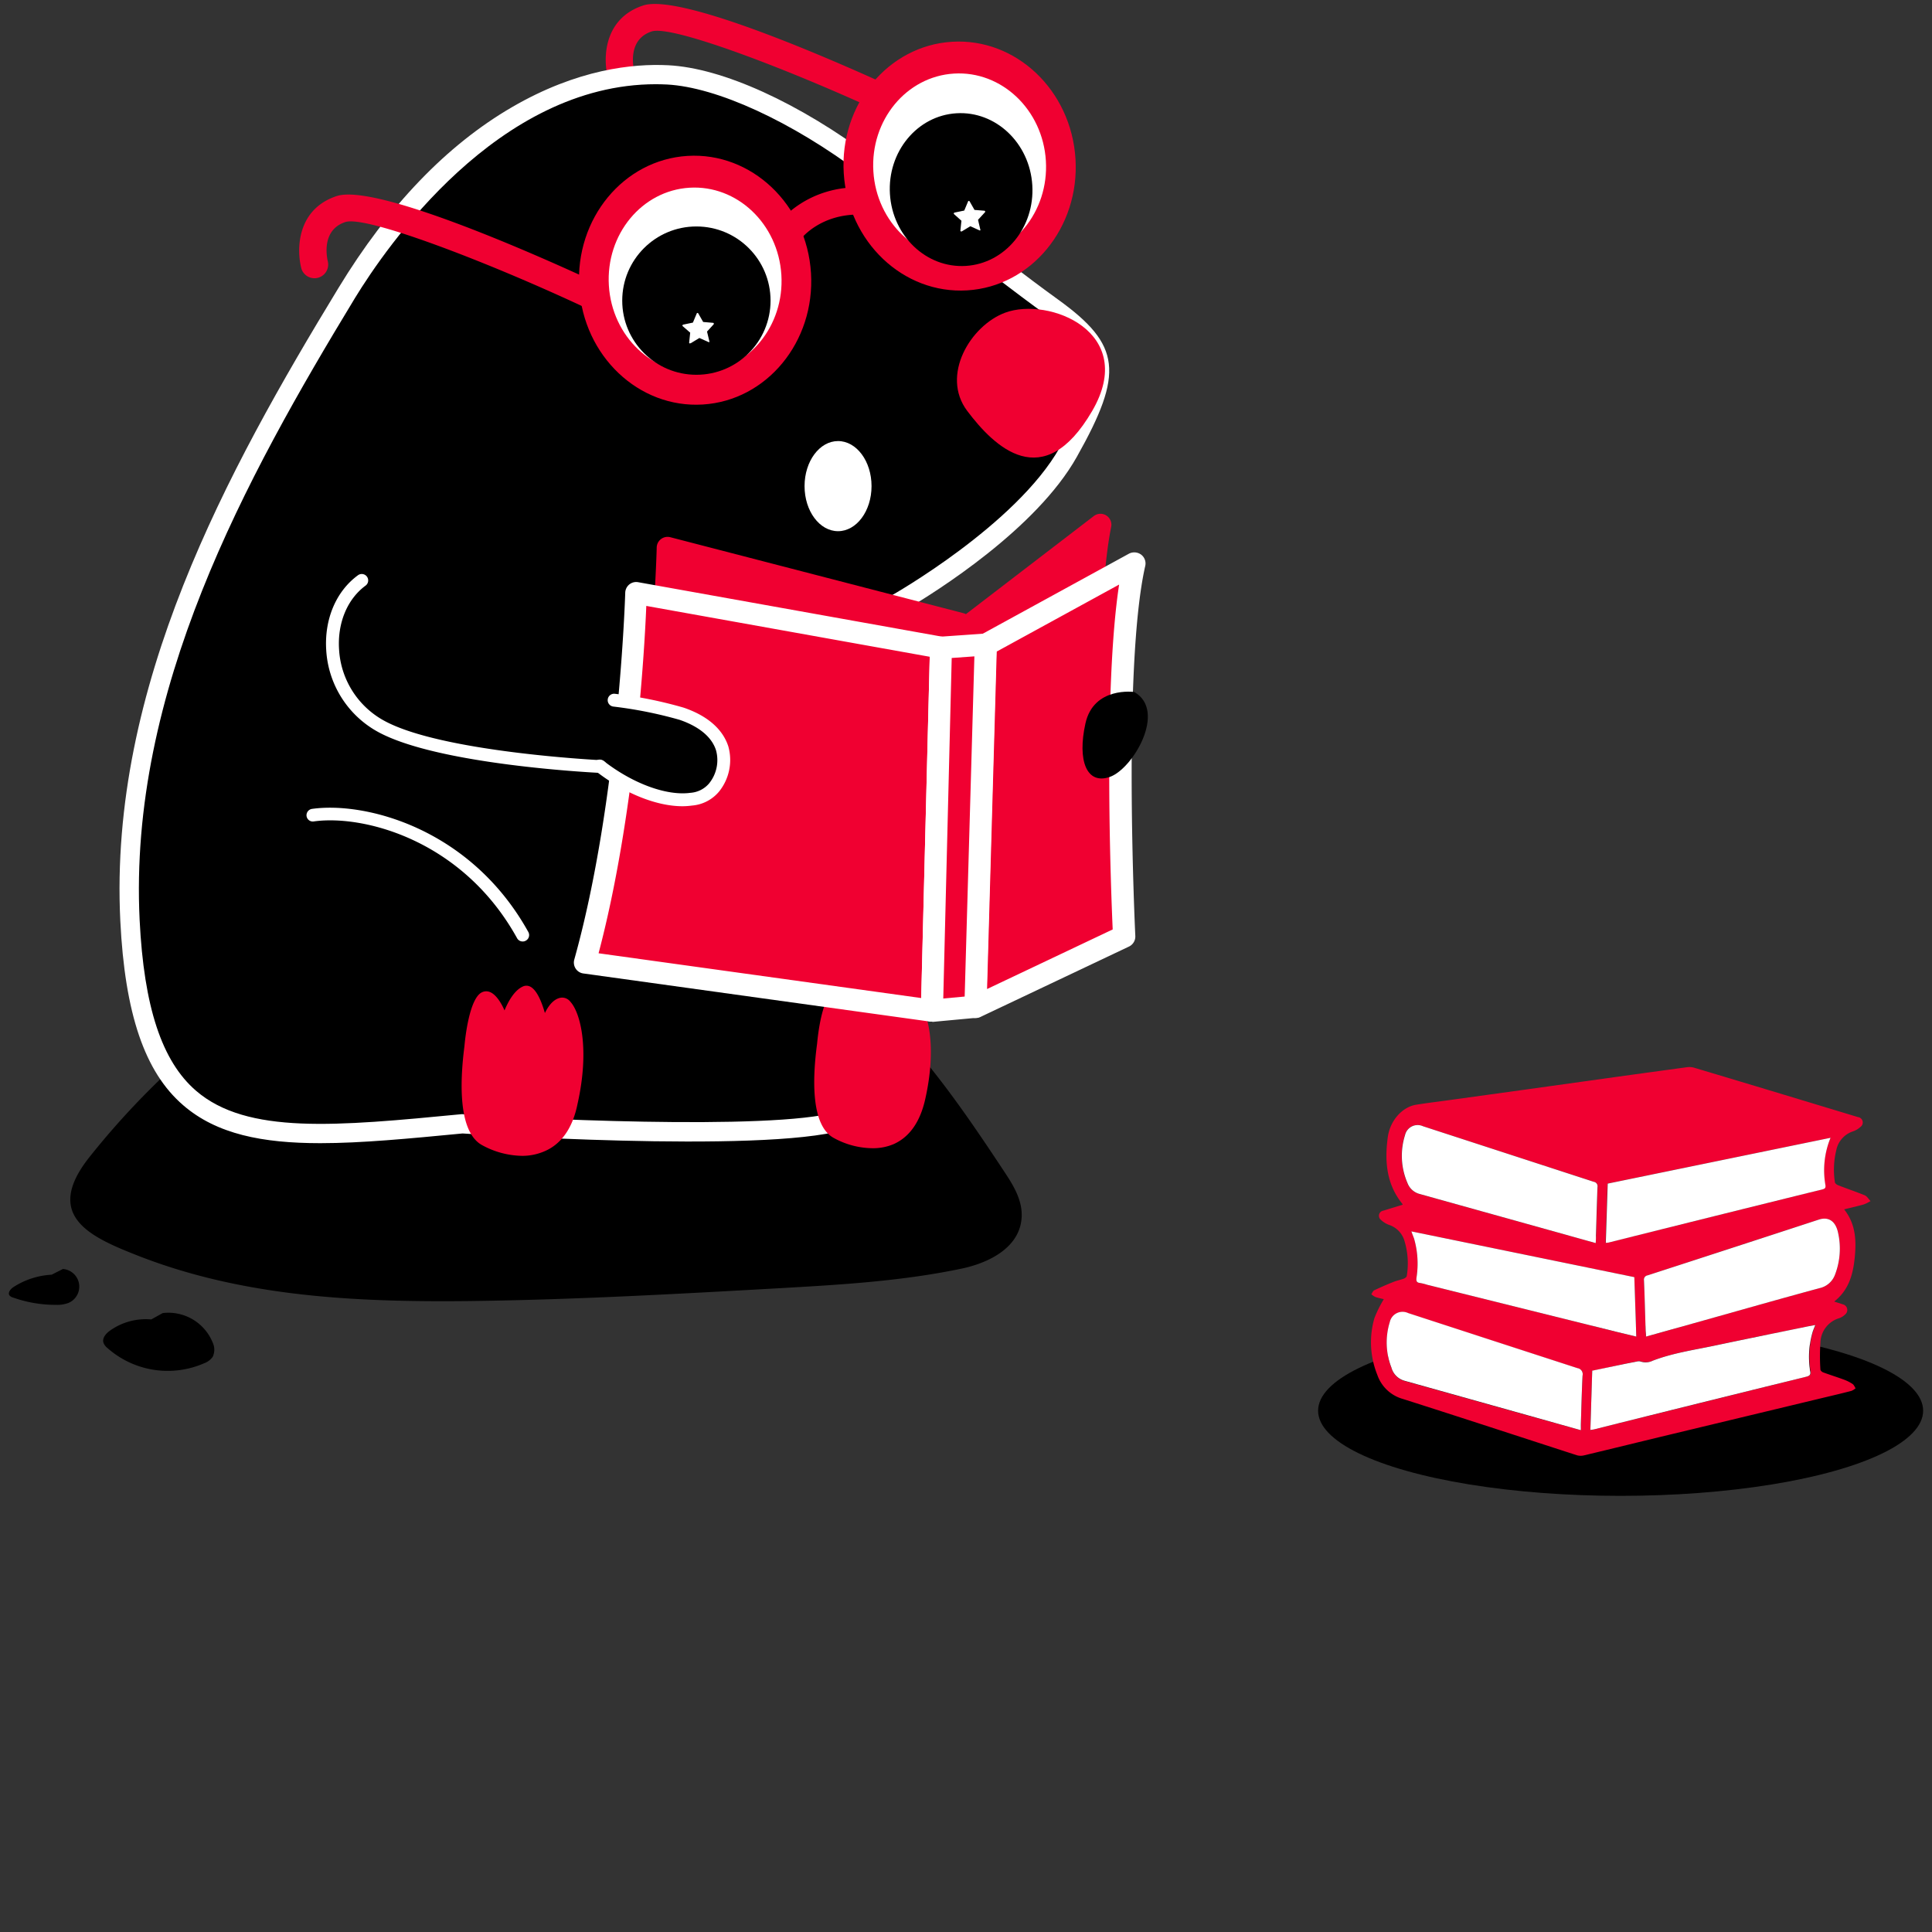 <svg xmlns="http://www.w3.org/2000/svg" id="Calque_1" data-name="Calque 1" viewBox="0 0 334 334"><rect x="0" y="0" width="334" height="334" fill="#333333" stroke="none"/><defs><style>.cls-1{fill:#f00031;}.cls-2{fill:#fff;}</style></defs><ellipse cx="280.17" cy="243.88" rx="52.3" ry="14.72"></ellipse><path d="M37.41,178.07c10.48-8.29,23-12.48,35.54-14.41s25.25-1.72,37.91-1.93c7.59-.12,15.3-.38,22.65,1.84,17.17,5.17,29.28,22.6,40.12,39,1.49,2.25,3.05,4.75,3,7.59-.11,5.49-5.71,8.16-10.32,9.14-10.39,2.19-21,2.8-31.5,3.4-17.84,1-35.67,2-53.53,2.22-19.25.21-39-.62-57.43-7.84-8.11-3.19-16.38-6.78-8.55-16.84A137.4,137.4,0,0,1,37.41,178.07Z"></path><polygon points="146.98 96.77 186.3 121.36 149.69 128.33 146.98 96.77"></polygon><path class="cls-1" d="M154.76,20.26a2.35,2.35,0,0,1-1-.22c-17-7.92-37.6-15.78-41.11-14.6-4.26,1.41-3.13,6.32-3,6.88A2.39,2.39,0,0,1,108,15.21a2.35,2.35,0,0,1-2.88-1.67c-.91-3.36-.81-10.32,6.06-12.59S147,11.7,155.75,15.75a2.36,2.36,0,0,1-1,4.51Z"></path><path d="M115.42,12.94c-14.29-.72-36.74,6.88-55.48,37.7S20.5,118.89,22.47,159.13s20.46,38.72,57.44,35.15c0,0,58.19,3.82,67.31-1.27s15.78-66.84,7.65-88.56c0,0,21.94-12.3,29.83-26.31s7.15-17.82-2.71-25-21.21-16.3-32.05-24.45S125.53,13.45,115.42,12.94Z"></path><path class="cls-2" d="M55.38,197.63c-10,0-17.92-1.55-23.71-6.56C25,185.33,21.59,175.21,20.8,159.21c-2-40.48,18.43-77.72,37.72-109.44,8.62-14.18,18.71-24.69,30-31.25s20.89-7.55,27-7.24h0c9.38.47,22.63,6.5,35.44,16.12,4.52,3.4,9.18,7,13.68,10.51,6.49,5,12.61,9.78,18.34,13.92,10.8,7.81,11.36,12.62,3.19,27.13-7,12.5-24.46,23.4-29.26,26.24,7.26,22.45,1.4,83.53-8.85,89.26-9.22,5.15-61.48,1.92-68.1,1.49C70.69,196.84,62.5,197.63,55.38,197.63Zm58-183.07c-27.33,0-46.61,28.14-52,36.94-19,31.3-39.17,68-37.24,107.55.74,15,3.83,24.4,9.73,29.5,8.84,7.64,24.38,6.14,45.89,4.07H80c16,1.06,59.26,2.92,66.39-1.06,7.46-4.17,15.27-64.16,6.89-86.52l-.5-1.34,1.25-.7c.22-.12,21.63-12.23,29.2-25.66C191,63.58,189.83,60.91,181,54.54c-5.78-4.18-11.93-8.95-18.43-14-4.5-3.48-9.14-7.09-13.65-10.47-12.11-9.1-25-15-33.6-15.46C114.66,14.58,114,14.56,113.33,14.56Z"></path><path d="M54.13,140.94c8.65-1.23,26.4,3,36.26,20.71"></path><path class="cls-2" d="M90.39,162.76a1.09,1.09,0,0,1-1-.57C80,145.21,62.86,140.82,54.29,142A1.09,1.09,0,0,1,53,141.1a1.11,1.11,0,0,1,.94-1.26c9.17-1.3,27.42,3.32,37.39,21.27a1.1,1.1,0,0,1-.43,1.51A1,1,0,0,1,90.39,162.76Z"></path><ellipse class="cls-1" cx="120.17" cy="48.45" rx="20.07" ry="21.53" transform="translate(-2.74 7.44) rotate(-3.51)"></ellipse><ellipse class="cls-1" cx="165.9" cy="28.72" rx="20.07" ry="21.53" transform="translate(-1.45 10.2) rotate(-3.51)"></ellipse><path class="cls-1" d="M101.8,53.22a2.33,2.33,0,0,1-1-.22c-17-7.93-37.61-15.79-41.11-14.61-4.27,1.41-3.13,6.33-3,6.88a2.37,2.37,0,0,1-4.57,1.22c-.9-3.36-.8-10.31,6.07-12.59S94.09,44.66,102.8,48.71a2.36,2.36,0,0,1-1,4.51Z"></path><path class="cls-1" d="M80.93,180.93c-.72,5.35-1.26,14.3,2.68,16.52s13.26,4.44,15.75-6.65-.22-18-2.19-17.76-3,4-3,4-1.39-6.9-3.49-5.92-3.34,5.18-3.34,5.18-1.73-5.18-3.7-4.19S80.93,180.93,80.93,180.93Z"></path><path class="cls-1" d="M90.29,199.82a14.81,14.81,0,0,1-7-1.88c-4-2.27-3.84-10.53-3-17.07.12-1.4.85-8.24,3-9.31a1.7,1.7,0,0,1,1.43-.05c1.09.45,2,2,2.5,3.17.57-1.39,1.63-3.42,3.12-4.11a1.45,1.45,0,0,1,1.33,0c1.21.61,2.05,2.88,2.53,4.56.56-1.16,1.49-2.49,2.83-2.66a1.81,1.81,0,0,1,1.6.74c1.67,1.84,3.37,8.07,1.2,17.69C99,195,97.06,197.76,94.2,199A9.65,9.65,0,0,1,90.29,199.82Zm-6.17-27.33a.62.62,0,0,0-.26.06c-1.17.59-2.09,5.29-2.38,8.43v0c-1.16,8.63-.28,14.45,2.4,16,2.49,1.4,6.57,2.52,9.86,1.05,2.53-1.12,4.23-3.59,5.08-7.35,2.05-9.14.51-15.09-.95-16.7-.24-.26-.46-.4-.63-.37-1.31.16-2.31,2.67-2.56,3.54l-.63,2.19-.45-2.23c-.38-1.87-1.35-5-2.36-5.52a.36.36,0,0,0-.36,0c-1.53.71-2.71,3.73-3,4.83l-.5,1.69-.56-1.68c-.43-1.29-1.47-3.49-2.42-3.88A.69.69,0,0,0,84.12,172.49Z"></path><path class="cls-1" d="M141.81,180.47c-.69,5.09-1.2,13.63,2.56,15.75s12.63,4.23,15-6.35-.21-17.16-2.09-16.92-2.88,3.76-2.88,3.76-1.33-6.58-3.34-5.64-3.18,4.93-3.18,4.93-1.64-4.93-3.52-4S141.81,180.47,141.81,180.47Z"></path><path class="cls-1" d="M150.74,198.5a14.12,14.12,0,0,1-6.65-1.8c-3.86-2.17-3.67-10.06-2.83-16.29.12-1.34.81-7.88,2.86-8.9a1.59,1.59,0,0,1,1.38,0c1,.42,1.86,1.86,2.37,3,.56-1.34,1.56-3.23,3-3.89a1.43,1.43,0,0,1,1.29,0c1.14.58,2,2.7,2.4,4.3.55-1.09,1.43-2.33,2.69-2.48a1.76,1.76,0,0,1,1.54.7c1.6,1.76,3.23,7.71,1.16,16.89-.88,3.93-2.72,6.54-5.45,7.76A9.11,9.11,0,0,1,150.74,198.5Zm-5.89-26.06a.49.49,0,0,0-.23.06c-1.11.56-2,5-2.26,8v0c-1.11,8.22-.28,13.75,2.28,15.19,2.37,1.33,6.24,2.39,9.38,1,2.39-1.06,4-3.41,4.82-7,1.95-8.71.49-14.37-.9-15.9a.82.82,0,0,0-.58-.35c-1.23.15-2.18,2.54-2.42,3.36l-.63,2.19-.45-2.23c-.38-1.91-1.33-4.79-2.23-5.24a.33.33,0,0,0-.32,0c-1.46.68-2.58,3.55-2.89,4.59l-.49,1.7-.57-1.68c-.41-1.23-1.39-3.32-2.29-3.69A.63.63,0,0,0,144.85,172.44Z"></path><path class="cls-1" d="M173.78,54.05c-6,2.22-11.2,10.85-6.56,17s13.12,14.54,21.59,0C196.77,57.4,181.34,51.26,173.78,54.05Z"></path><ellipse class="cls-2" cx="120.17" cy="48.45" rx="14.94" ry="16.02" transform="translate(-2.74 7.44) rotate(-3.51)"></ellipse><ellipse class="cls-2" cx="165.9" cy="28.72" rx="14.94" ry="16.02" transform="translate(-1.45 10.2) rotate(-3.51)"></ellipse><circle cx="120.39" cy="51.97" r="12.82"></circle><path class="cls-1" d="M136.47,42.36a2.36,2.36,0,0,1-1.91-3.75c.2-.27,5-6.65,14.82-6.22a2.36,2.36,0,0,1-.22,4.72c-7.22-.33-10.65,4.11-10.79,4.3A2.38,2.38,0,0,1,136.47,42.36Z"></path><ellipse cx="166.15" cy="32.79" rx="12.33" ry="13.22" transform="translate(-1.69 10.22) rotate(-3.51)"></ellipse><path class="cls-1" d="M115.37,94.66s-.85,35.68-8.35,63.84L165,167l1.11-59.24Z"></path><path class="cls-1" d="M165,168.9a1.23,1.23,0,0,1-.27,0l-57.94-8.53a1.87,1.87,0,0,1-1.53-2.34c7.35-27.6,8.27-63,8.27-63.39a1.88,1.88,0,0,1,2.34-1.77L166.54,106a1.86,1.86,0,0,1,1.4,1.84l-1.11,59.25A1.86,1.86,0,0,1,165,168.9Zm-55.6-12,53.77,7.92,1-55.64-47-12.17C116.82,105.27,115.29,133.44,109.36,157Z"></path><path class="cls-1" d="M190.25,90.7l-24.09,18.48-1.11,59.24,24.06-12.2S186.6,108.76,190.25,90.7Z"></path><path class="cls-1" d="M165.05,170.31a1.93,1.93,0,0,1-1-.29,1.88,1.88,0,0,1-.88-1.63l1.11-59.25a1.88,1.88,0,0,1,.74-1.46L189.1,89.21a1.89,1.89,0,0,1,3,1.87c-3.56,17.62-1.13,64.57-1.11,65a1.89,1.89,0,0,1-1,1.79L165.91,170.1A1.85,1.85,0,0,1,165.05,170.31Zm3-60.19-1,55.21,20.17-10.23c-.35-7.07-1.85-41.46.48-60Z"></path><path class="cls-1" d="M196.1,97.37l-25.68,14.06L168.62,174l25.73-12.2S192.07,115.16,196.1,97.37Z"></path><path class="cls-2" d="M168.62,176a2,2,0,0,1-1.93-2l1.8-62.59a1.91,1.91,0,0,1,1-1.63l25.68-14.06a2,2,0,0,1,2.09.15,1.92,1.92,0,0,1,.72,2c-3.93,17.33-1.73,63.46-1.71,63.93a1.92,1.92,0,0,1-1.1,1.84l-25.72,12.19A2,2,0,0,1,168.62,176Zm3.69-63.36-1.67,58.34,21.72-10.3c-.32-7.21-1.64-41.53,1.11-59.62Z"></path><path d="M196.08,119.63s-7-1-8.43,5.43.21,10.66,4.22,9.25S201.77,122.85,196.08,119.63Z"></path><ellipse class="cls-2" cx="144.88" cy="84.04" rx="5.79" ry="7.79"></ellipse><polygon class="cls-2" points="167.45 34.88 168.34 36.44 170.13 36.59 168.92 37.91 169.33 39.66 167.7 38.92 166.17 39.85 166.36 38.07 165 36.9 166.76 36.53 167.45 34.88"></polygon><path class="cls-2" d="M166.17,40a.11.11,0,0,1-.08,0,.12.12,0,0,1-.06-.13l.18-1.71L164.91,37a.14.14,0,0,1,0-.15.13.13,0,0,1,.11-.1l1.68-.35.66-1.58a.14.14,0,0,1,.12-.09.17.17,0,0,1,.14.07l.85,1.49,1.71.14a.16.16,0,0,1,.12.09.14.14,0,0,1,0,.15L169.08,38l.39,1.67a.14.14,0,0,1,0,.15.17.17,0,0,1-.15,0l-1.57-.71-1.47.89A.11.11,0,0,1,166.17,40Zm-.85-3,1.14,1a.14.14,0,0,1,0,.12l-.16,1.5,1.29-.78a.12.12,0,0,1,.13,0l1.37.62L168.78,38a.15.15,0,0,1,0-.13l1-1.11-1.5-.13a.12.12,0,0,1-.11-.07l-.75-1.3-.58,1.38a.13.13,0,0,1-.1.08Zm1.44-.45Z"></path><polygon class="cls-2" points="120.56 54.24 121.45 55.8 123.24 55.95 122.04 57.28 122.45 59.02 120.81 58.28 119.28 59.21 119.47 57.43 118.12 56.26 119.87 55.9 120.56 54.24"></polygon><path class="cls-2" d="M119.28,59.36l-.08,0a.15.15,0,0,1-.06-.14l.18-1.71L118,56.37a.12.12,0,0,1,0-.14.13.13,0,0,1,.11-.11l1.68-.35.66-1.58a.16.16,0,0,1,.13-.09.17.17,0,0,1,.13.07l.85,1.49,1.71.15a.13.13,0,0,1,.12.09.16.16,0,0,1,0,.15l-1.16,1.27.4,1.67a.15.15,0,0,1,0,.14.14.14,0,0,1-.15,0l-1.57-.7-1.47.89Zm-.85-3,1.14,1a.19.19,0,0,1,.05.13l-.17,1.49,1.29-.78a.15.15,0,0,1,.13,0l1.37.62-.34-1.46a.14.14,0,0,1,0-.13l1-1.11-1.5-.13a.14.14,0,0,1-.11-.07l-.75-1.3L120,56a.12.12,0,0,1-.1.09Zm1.44-.44Z"></path><path d="M8.92,220.37a13.42,13.42,0,0,0-6.61,2.15c-.49.33-1,.95-.67,1.43a1.13,1.13,0,0,0,.57.35,22,22,0,0,0,7.5,1.28,5.5,5.5,0,0,0,2.17-.35,3.06,3.06,0,0,0-1-5.85"></path><path d="M26.15,228.1a10.69,10.69,0,0,0-7.1,1.91c-.7.49-1.41,1.28-1.17,2.1a2.11,2.11,0,0,0,.69.93,15.72,15.72,0,0,0,16.74,2.63,3.1,3.1,0,0,0,1.46-1.1,2.89,2.89,0,0,0,0-2.47A8.27,8.27,0,0,0,28.13,227"></path><path class="cls-1" d="M110,102.5s-1,35.7-8.88,63.89l60,8.33L162.67,112Z"></path><path class="cls-2" d="M161.11,176.62l-.26,0-60-8.33a1.87,1.87,0,0,1-1.33-.84,1.91,1.91,0,0,1-.24-1.56c7.72-27.63,8.8-63.07,8.81-63.42a1.92,1.92,0,0,1,.7-1.43,1.89,1.89,0,0,1,1.54-.39L163,110.09a1.9,1.9,0,0,1,1.56,1.92L163,174.76a1.87,1.87,0,0,1-.67,1.41A1.9,1.9,0,0,1,161.11,176.62ZM103.48,164.8l55.78,7.74,1.47-59-49-8.79C111.41,112.78,109.73,141.12,103.48,164.8Z"></path><path d="M106.2,121.06a73.69,73.69,0,0,1,11.67,2.34c7.89,2.71,8.76,8.5,5.6,12.76-2.67,3.59-11.46,2.73-19.68-3.65"></path><path class="cls-2" d="M118,139.38c-4.49,0-10-2.2-14.92-6a1.12,1.12,0,1,1,1.37-1.76c5,3.86,10.82,6,14.91,5.44a4.65,4.65,0,0,0,3.18-1.57,6.39,6.39,0,0,0,1.25-5.76c-.71-2.28-2.89-4.12-6.31-5.29a72.72,72.72,0,0,0-11.44-2.29,1.11,1.11,0,0,1,.26-2.21,73.3,73.3,0,0,1,11.9,2.4c5.2,1.78,7.07,4.65,7.72,6.73a8.71,8.71,0,0,1-1.59,7.75,6.78,6.78,0,0,1-4.67,2.44A12.74,12.74,0,0,1,118,139.38Z"></path><path class="cls-2" d="M103.79,133.62h-.05c-1.14-.06-28-1.4-38.39-7.09a17.27,17.27,0,0,1-8.95-14.08c-.36-5.37,1.69-10.23,5.48-13a1.11,1.11,0,1,1,1.32,1.79c-3.17,2.33-4.89,6.48-4.58,11.08a15,15,0,0,0,7.8,12.28c9.94,5.44,37.15,6.8,37.43,6.82a1.11,1.11,0,0,1-.06,2.22Z"></path><polygon class="cls-1" points="162.67 111.97 161.11 174.72 168.62 174.02 170.41 111.43 162.67 111.97"></polygon><path class="cls-2" d="M161.11,176.62a1.9,1.9,0,0,1-1.3-.51,1.92,1.92,0,0,1-.61-1.44l1.57-62.75a1.89,1.89,0,0,1,1.77-1.85l7.74-.54a1.9,1.9,0,0,1,2,2l-1.79,62.59a1.9,1.9,0,0,1-1.73,1.84l-7.51.7Zm3.42-62.87-1.46,58.87,3.7-.34,1.68-58.81Z"></path><path class="cls-1" d="M239.23,224.6c-.41-.1-.95-.21-1.46-.38a3.23,3.23,0,0,1-.7-.48c.17-.23.28-.57.51-.68,1.09-.51,2.19-1,3.31-1.44.59-.24,1.23-.36,1.82-.58.2-.08.48-.29.49-.46a13.36,13.36,0,0,0-.41-6.09,4.1,4.1,0,0,0-2.59-2.71,4.25,4.25,0,0,1-1.49-.91.9.9,0,0,1,.45-1.58l3.27-1s0-.06.08-.08c-2.84-3.44-3.16-7.45-2.59-11.63.39-2.86,2.5-5.22,4.92-5.6,2-.32,4.11-.57,6.17-.86l12.88-1.78,15.26-2.13q6.27-.87,12.55-1.72a3,3,0,0,1,1.2.1q10.43,3.12,20.83,6.27l7.47,2.26a.94.94,0,0,1,.42,1.71,3.69,3.69,0,0,1-1.28.76,4.3,4.3,0,0,0-2.89,3.27,14.16,14.16,0,0,0-.24,5.5c0,.21.33.45.56.54,1.53.6,3.08,1.12,4.6,1.74.39.17.65.63,1,1a6.37,6.37,0,0,1-1.17.58c-1.09.31-2.2.56-3.39.85,2,2.51,2.12,5.36,1.84,8.26s-1,5.68-3.56,7.68l1.53.49a1,1,0,0,1,.39,1.72,2.85,2.85,0,0,1-1,.65,4.54,4.54,0,0,0-3.3,4.26,34,34,0,0,0,0,4.63c0,.18.28.43.49.5,1.2.44,2.42.82,3.61,1.26a7.15,7.15,0,0,1,1.46.74c.24.16.35.49.52.74a2.57,2.57,0,0,1-.71.45c-1.65.43-3.32.82-5,1.22L288.73,248c-5,1.2-9.89,2.41-14.84,3.59a2.41,2.41,0,0,1-1.25,0c-10.05-3.25-20.08-6.55-30.14-9.75a6.52,6.52,0,0,1-4.39-4.15,15.05,15.05,0,0,1-.51-9.8A20.57,20.57,0,0,1,239.23,224.6Zm34.07,22.65c0-.46,0-.8,0-1.14.09-2.76.15-5.52.29-8.27a1.06,1.06,0,0,0-.88-1.29q-14.65-4.73-29.27-9.52a2.26,2.26,0,0,0-3.18,1.57,11.92,11.92,0,0,0,.28,7.84,3.25,3.25,0,0,0,2.19,2.27l21.41,6Zm2.56-32.35c0-.5.06-.88.07-1.26.09-2.81.16-5.61.27-8.42a.77.77,0,0,0-.64-.91L246,194.7a2.23,2.23,0,0,0-3.13,1.54,11.84,11.84,0,0,0,.43,8.29,3.07,3.07,0,0,0,2.06,1.87l22.2,6.19Zm8.7,16.17,10.06-2.82c6.63-1.86,13.25-3.75,19.9-5.55a3.68,3.68,0,0,0,2.71-2.33,12.55,12.55,0,0,0,.53-7.27c-.43-2-1.66-2.8-3.32-2.26q-14.81,4.82-29.6,9.64a.74.74,0,0,0-.63.86c.12,2.85.19,5.7.28,8.55C284.5,230.25,284.53,230.61,284.56,231.07Zm31.9-34.37-38.57,7.92c-.11,3.47-.22,6.84-.33,10.24a3.74,3.74,0,0,0,.48-.05q18.52-4.6,37-9.2c.43-.11.54-.28.49-.71A14.81,14.81,0,0,1,316.46,196.7ZM244,212.88c.18.48.34.85.46,1.24a15.65,15.65,0,0,1,.42,6.77c-.07.57,0,.85.63.91a9.3,9.3,0,0,1,1.26.32l33,8.2,3.11.75-.34-10.28Zm31,34.34c.25-.05.41-.07.56-.11q18.35-4.56,36.71-9.11c.67-.17.88-.42.71-1.06a2.73,2.73,0,0,1-.05-.4,15.21,15.21,0,0,1,.53-6.43c.12-.32.25-.64.42-1.06l-1.05.19c-5.41,1.11-10.82,2.2-16.22,3.34-3.63.77-7.32,1.29-10.82,2.63a2.76,2.76,0,0,1-2.11.14,1.12,1.12,0,0,0-.6,0l-1.95.38L275.26,237C275.15,240.39,275.05,243.77,274.94,247.22Z"></path><path class="cls-2" d="M273.3,247.25l-9.16-2.57-21.41-6a3.25,3.25,0,0,1-2.19-2.27,11.92,11.92,0,0,1-.28-7.84,2.26,2.26,0,0,1,3.18-1.57q14.63,4.77,29.27,9.52a1.06,1.06,0,0,1,.88,1.29c-.14,2.75-.2,5.51-.29,8.27C273.29,246.45,273.3,246.79,273.3,247.25Z"></path><path class="cls-2" d="M275.86,214.9l-8.27-2.31-22.2-6.19a3.07,3.07,0,0,1-2.06-1.87,11.84,11.84,0,0,1-.43-8.29A2.23,2.23,0,0,1,246,194.7l29.53,9.61a.77.77,0,0,1,.64.91c-.11,2.81-.18,5.61-.27,8.42C275.92,214,275.89,214.4,275.86,214.9Z"></path><path class="cls-2" d="M284.56,231.07c0-.46-.06-.82-.07-1.18-.09-2.85-.16-5.7-.28-8.55a.74.74,0,0,1,.63-.86q14.81-4.8,29.6-9.64c1.66-.54,2.89.25,3.32,2.26a12.55,12.55,0,0,1-.53,7.27,3.68,3.68,0,0,1-2.71,2.33c-6.65,1.8-13.27,3.69-19.9,5.55Z"></path><path class="cls-2" d="M316.46,196.7a14.81,14.81,0,0,0-.88,8.2c.05.43-.06.6-.49.71q-18.52,4.57-37,9.2a3.74,3.74,0,0,1-.48.05c.11-3.4.22-6.77.33-10.24Z"></path><path class="cls-2" d="M244,212.88l38.54,7.91.34,10.28-3.11-.75-33-8.2a9.3,9.3,0,0,0-1.26-.32c-.61-.06-.7-.34-.63-.91a15.65,15.65,0,0,0-.42-6.77C244.32,213.73,244.16,213.36,244,212.88Z"></path><path class="cls-2" d="M274.94,247.22c.11-3.45.21-6.83.32-10.26l5.81-1.21,1.95-.38a1.12,1.12,0,0,1,.6,0,2.76,2.76,0,0,0,2.11-.14c3.5-1.34,7.19-1.86,10.82-2.63,5.4-1.14,10.81-2.23,16.22-3.34l1.05-.19c-.17.42-.3.74-.42,1.06a15.21,15.21,0,0,0-.53,6.43,2.73,2.73,0,0,0,.05.4c.17.64,0,.89-.71,1.06q-18.36,4.51-36.71,9.11C275.35,247.15,275.19,247.17,274.94,247.22Z"></path></svg>